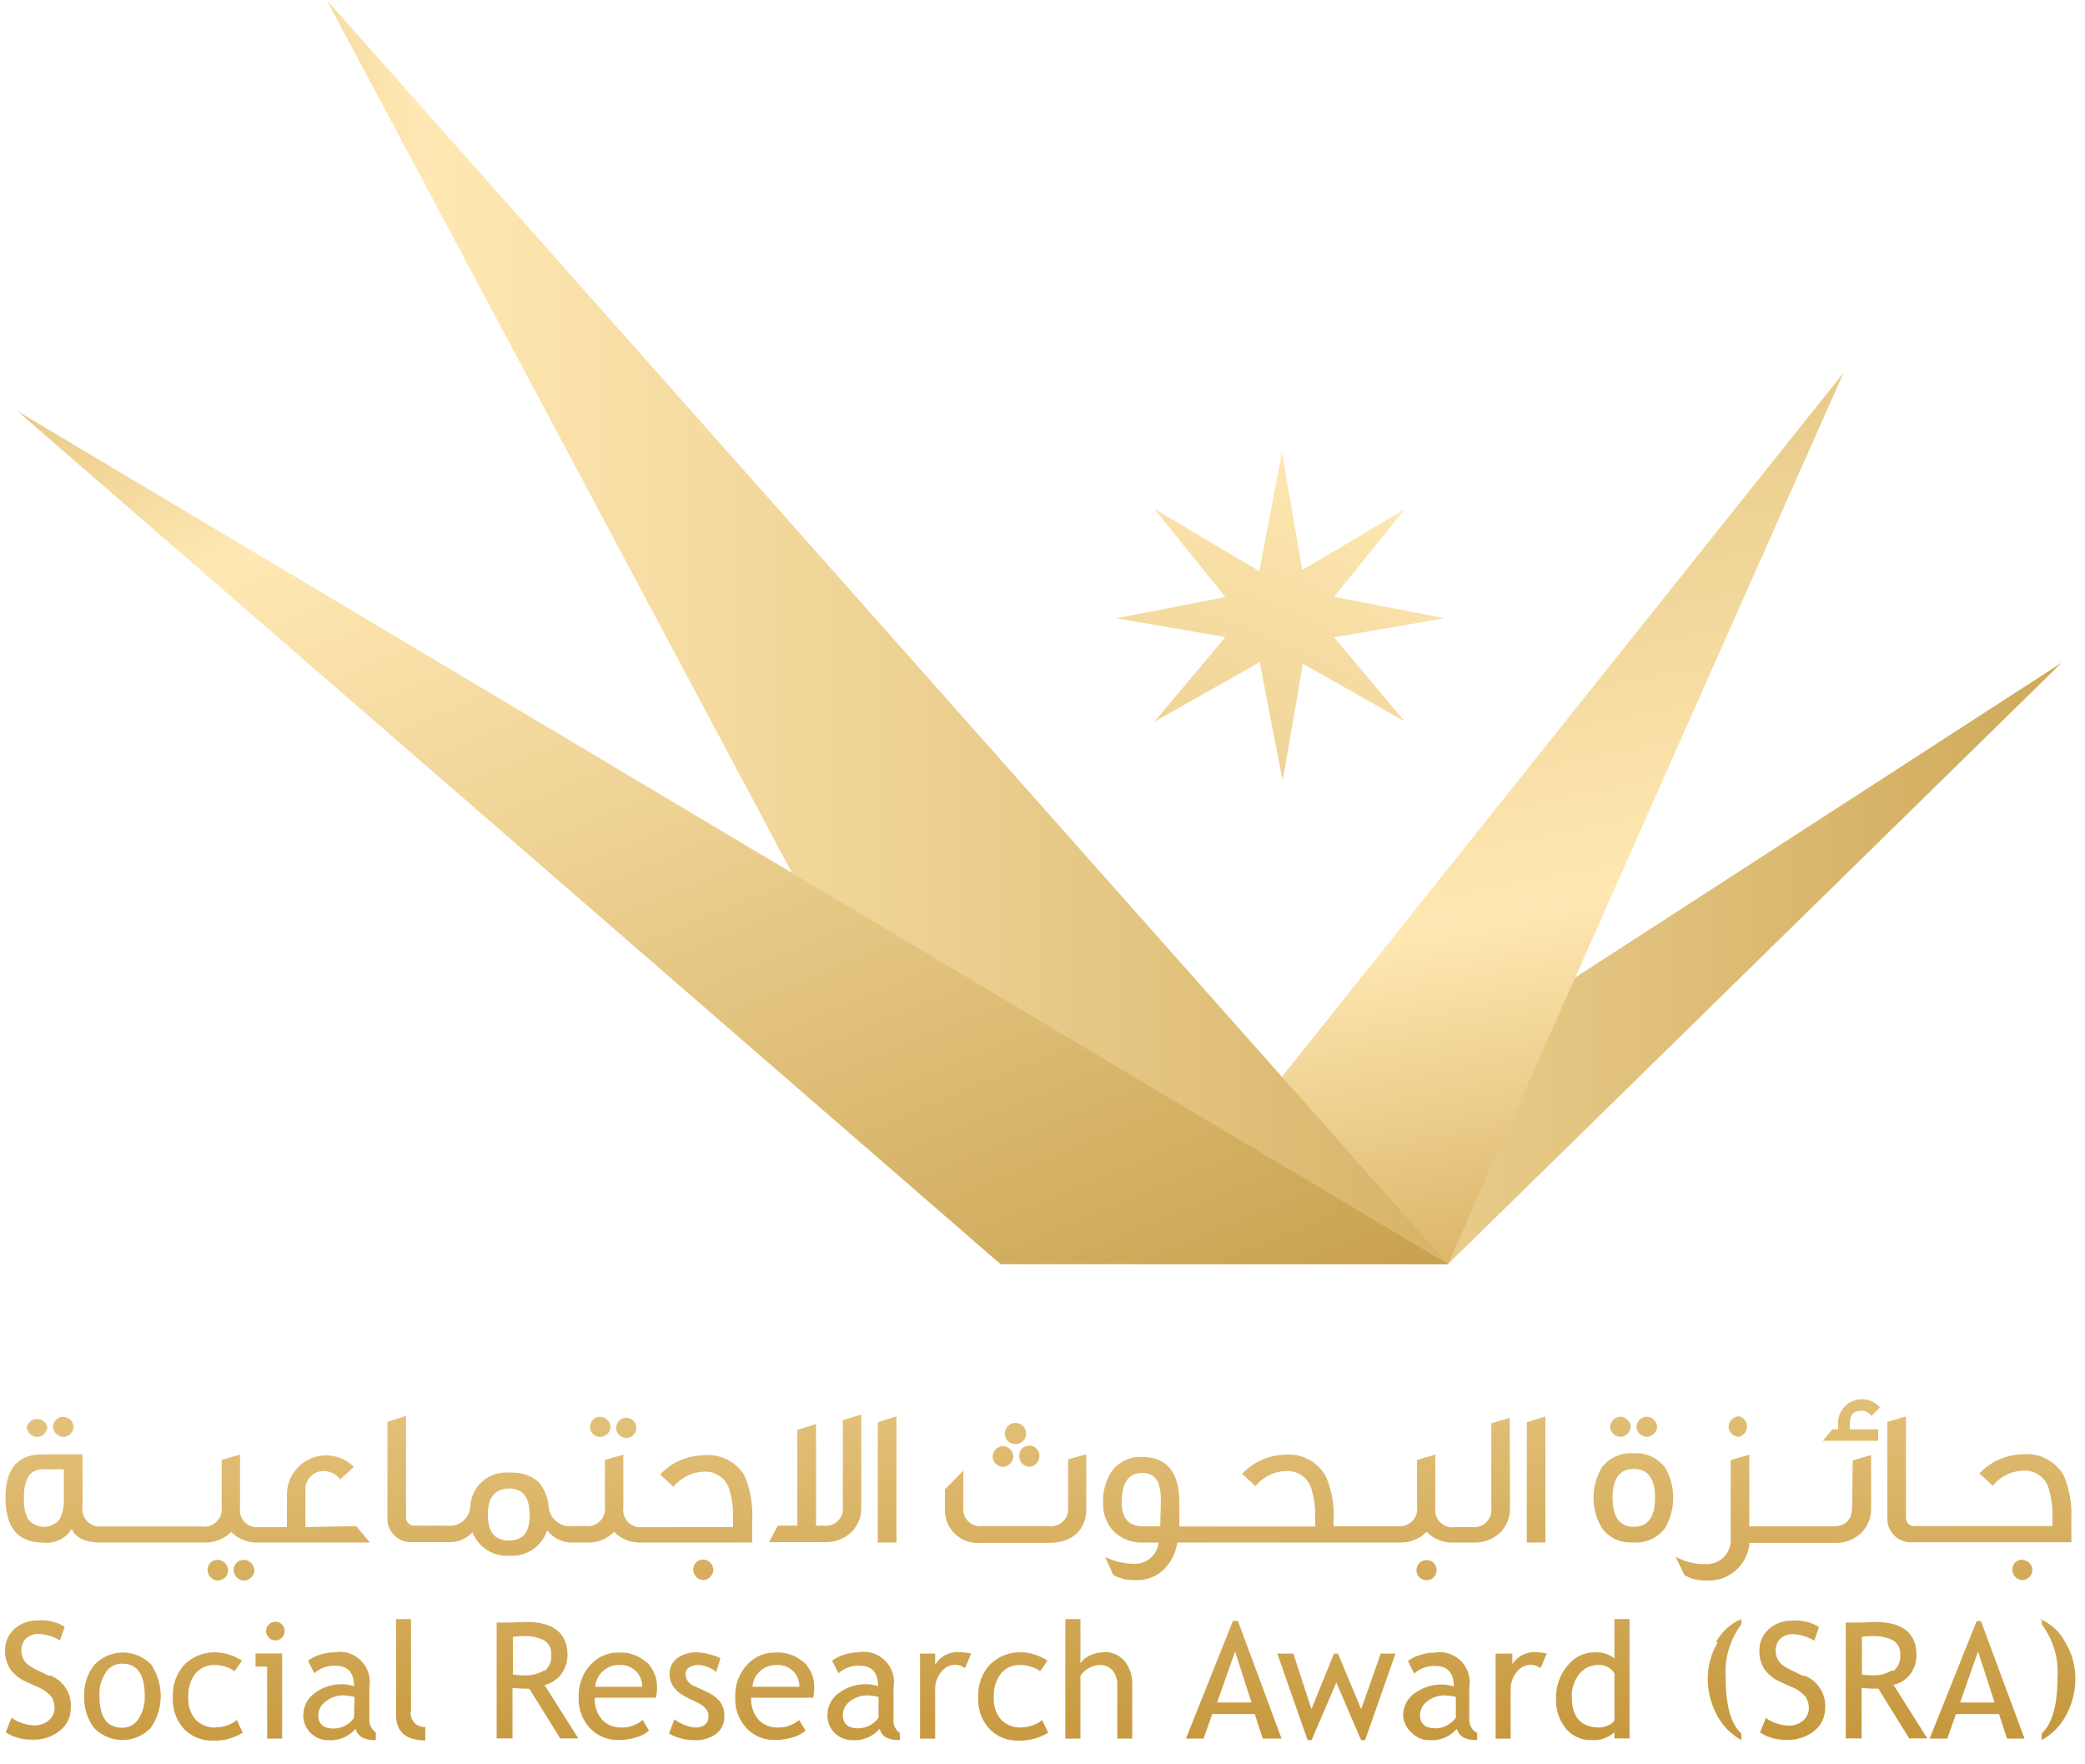 <svg width="78" height="66" viewBox="0 0 78 66" fill="none" xmlns="http://www.w3.org/2000/svg">
<path d="M2.358 53.001C2.46 53.001 2.558 53.039 2.632 53.109C2.706 53.178 2.75 53.273 2.756 53.375C2.751 53.477 2.707 53.573 2.633 53.643C2.559 53.714 2.461 53.753 2.358 53.753C2.26 53.747 2.168 53.705 2.099 53.635C2.03 53.566 1.989 53.473 1.984 53.375C1.984 53.276 2.024 53.181 2.094 53.11C2.164 53.04 2.259 53.001 2.358 53.001ZM1.372 53.753C1.474 53.753 1.572 53.714 1.646 53.643C1.72 53.573 1.764 53.477 1.77 53.375C1.747 53.291 1.697 53.216 1.627 53.163C1.558 53.11 1.473 53.081 1.386 53.081C1.298 53.081 1.213 53.11 1.144 53.163C1.075 53.216 1.025 53.291 1.002 53.375C1.006 53.472 1.047 53.565 1.115 53.634C1.183 53.704 1.274 53.746 1.372 53.753ZM8.533 58.726C8.527 58.625 8.483 58.53 8.409 58.46C8.335 58.391 8.237 58.352 8.136 58.352C8.087 58.352 8.038 58.361 7.992 58.38C7.947 58.398 7.906 58.426 7.871 58.461C7.837 58.496 7.81 58.537 7.791 58.583C7.773 58.628 7.764 58.677 7.766 58.726C7.765 58.827 7.803 58.924 7.872 58.998C7.941 59.072 8.035 59.117 8.136 59.124C8.188 59.125 8.24 59.115 8.289 59.095C8.338 59.075 8.382 59.046 8.419 59.009C8.457 58.972 8.487 58.928 8.507 58.879C8.527 58.831 8.537 58.779 8.537 58.726H8.533ZM9.512 58.726C9.506 58.625 9.462 58.53 9.388 58.46C9.314 58.391 9.216 58.352 9.114 58.352C9.015 58.352 8.92 58.392 8.85 58.462C8.78 58.532 8.74 58.627 8.74 58.726C8.74 58.828 8.779 58.925 8.848 58.999C8.918 59.073 9.013 59.118 9.114 59.124C9.167 59.125 9.22 59.116 9.269 59.096C9.318 59.077 9.363 59.047 9.401 59.01C9.439 58.973 9.469 58.929 9.489 58.88C9.51 58.831 9.52 58.779 9.52 58.726H9.512ZM13.324 57.087L13.841 57.704H9.663C9.476 57.712 9.289 57.681 9.114 57.613C8.939 57.544 8.781 57.44 8.649 57.306C8.513 57.441 8.351 57.546 8.172 57.615C7.993 57.683 7.802 57.714 7.61 57.704H3.767C3.198 57.704 2.832 57.533 2.681 57.19C2.571 57.372 2.411 57.518 2.219 57.609C2.027 57.7 1.813 57.733 1.602 57.704C0.675 57.704 0.206 57.147 0.206 56.029C0.206 54.911 0.675 54.405 1.602 54.405H3.087V56.355C3.071 56.454 3.079 56.556 3.109 56.651C3.14 56.747 3.192 56.835 3.261 56.907C3.331 56.98 3.417 57.035 3.511 57.069C3.606 57.103 3.707 57.114 3.807 57.103H4.069H7.252H7.559C7.659 57.117 7.762 57.106 7.858 57.073C7.954 57.04 8.041 56.985 8.113 56.913C8.184 56.84 8.237 56.752 8.268 56.655C8.299 56.558 8.307 56.455 8.291 56.355V54.616L8.979 54.413V56.403C8.965 56.501 8.974 56.601 9.006 56.695C9.037 56.79 9.09 56.875 9.16 56.946C9.231 57.016 9.316 57.069 9.41 57.1C9.505 57.132 9.605 57.141 9.703 57.127H9.938H10.734V55.877C10.741 55.59 10.832 55.311 10.996 55.075C11.159 54.839 11.389 54.656 11.656 54.549C11.923 54.442 12.216 54.416 12.497 54.474C12.779 54.532 13.037 54.671 13.24 54.875L12.723 55.344C12.656 55.249 12.567 55.172 12.464 55.117C12.361 55.062 12.247 55.032 12.13 55.03C12.034 55.026 11.939 55.043 11.85 55.079C11.761 55.115 11.681 55.169 11.614 55.238C11.547 55.307 11.496 55.39 11.464 55.48C11.432 55.57 11.419 55.666 11.426 55.762V57.127L13.324 57.087ZM2.39 54.966H1.642C1.526 54.954 1.409 54.975 1.303 55.025C1.198 55.076 1.109 55.154 1.045 55.253C0.931 55.495 0.88 55.762 0.898 56.029C0.878 56.302 0.929 56.576 1.045 56.824C1.116 56.915 1.207 56.989 1.31 57.039C1.413 57.09 1.527 57.116 1.642 57.116C1.757 57.116 1.871 57.09 1.974 57.039C2.078 56.989 2.168 56.915 2.239 56.824C2.356 56.576 2.407 56.302 2.386 56.029L2.39 54.966ZM23.052 53.375C23.047 53.427 23.052 53.481 23.069 53.531C23.085 53.581 23.112 53.627 23.147 53.667C23.183 53.706 23.226 53.737 23.274 53.759C23.323 53.78 23.375 53.791 23.428 53.791C23.481 53.791 23.533 53.78 23.581 53.759C23.63 53.737 23.673 53.706 23.709 53.667C23.744 53.627 23.771 53.581 23.787 53.531C23.804 53.481 23.809 53.427 23.804 53.375C23.794 53.282 23.751 53.196 23.681 53.133C23.612 53.07 23.521 53.035 23.428 53.035C23.334 53.035 23.244 53.07 23.175 53.133C23.105 53.196 23.061 53.282 23.052 53.375ZM22.073 53.375C22.073 53.424 22.082 53.473 22.1 53.518C22.118 53.564 22.145 53.605 22.18 53.64C22.214 53.675 22.255 53.703 22.3 53.723C22.346 53.742 22.394 53.752 22.443 53.753C22.545 53.753 22.644 53.714 22.718 53.643C22.792 53.573 22.836 53.477 22.841 53.375C22.835 53.273 22.79 53.178 22.716 53.109C22.642 53.039 22.545 53.001 22.443 53.001C22.394 53.001 22.346 53.011 22.301 53.029C22.256 53.048 22.216 53.076 22.181 53.111C22.147 53.146 22.121 53.187 22.103 53.232C22.085 53.278 22.076 53.326 22.077 53.375H22.073ZM27.854 55.209C28.072 55.724 28.17 56.282 28.141 56.84V57.704H23.991C23.803 57.712 23.616 57.681 23.441 57.613C23.266 57.544 23.108 57.44 22.976 57.306C22.84 57.441 22.678 57.546 22.499 57.615C22.32 57.683 22.129 57.714 21.938 57.704H21.409C21.227 57.706 21.048 57.665 20.885 57.586C20.722 57.507 20.58 57.39 20.47 57.246C20.375 57.538 20.186 57.789 19.932 57.961C19.679 58.134 19.375 58.217 19.069 58.197C18.774 58.218 18.479 58.145 18.228 57.987C17.977 57.83 17.782 57.597 17.673 57.322C17.558 57.446 17.417 57.543 17.26 57.606C17.103 57.669 16.934 57.697 16.765 57.688H15.46C15.332 57.7 15.203 57.685 15.082 57.642C14.96 57.599 14.85 57.531 14.758 57.441C14.666 57.351 14.594 57.242 14.549 57.122C14.503 57.002 14.484 56.873 14.494 56.745V53.188L15.19 52.969V56.721C15.183 56.769 15.188 56.818 15.203 56.865C15.219 56.911 15.245 56.953 15.28 56.987C15.315 57.021 15.357 57.046 15.404 57.061C15.45 57.076 15.5 57.079 15.548 57.071H16.722C16.826 57.086 16.931 57.08 17.032 57.052C17.134 57.024 17.228 56.976 17.31 56.91C17.392 56.845 17.459 56.763 17.508 56.67C17.556 56.577 17.585 56.475 17.593 56.371C17.6 56.188 17.644 56.008 17.723 55.842C17.802 55.677 17.914 55.53 18.053 55.41C18.191 55.289 18.353 55.199 18.528 55.144C18.703 55.089 18.887 55.07 19.069 55.09C19.451 55.06 19.83 55.178 20.128 55.42C20.363 55.683 20.504 56.018 20.525 56.371C20.535 56.478 20.567 56.582 20.617 56.676C20.669 56.771 20.738 56.854 20.822 56.921C20.906 56.988 21.003 57.037 21.106 57.066C21.21 57.094 21.318 57.101 21.425 57.087H21.572H21.902C22.003 57.1 22.105 57.089 22.2 57.056C22.296 57.023 22.382 56.968 22.453 56.895C22.524 56.822 22.576 56.734 22.607 56.638C22.638 56.541 22.646 56.439 22.63 56.339V54.616L23.319 54.413V56.403C23.305 56.501 23.314 56.601 23.345 56.695C23.377 56.79 23.43 56.875 23.5 56.946C23.57 57.016 23.656 57.069 23.75 57.1C23.844 57.132 23.944 57.141 24.043 57.127H27.424V56.864C27.445 56.46 27.392 56.056 27.269 55.67C27.2 55.476 27.068 55.311 26.895 55.199C26.721 55.088 26.516 55.036 26.311 55.054C26.095 55.063 25.883 55.118 25.69 55.215C25.498 55.313 25.328 55.45 25.192 55.619L24.695 55.157C24.903 54.936 25.153 54.758 25.43 54.635C25.708 54.512 26.007 54.446 26.311 54.441C26.615 54.407 26.923 54.461 27.198 54.597C27.472 54.733 27.702 54.946 27.858 55.209H27.854ZM19.813 56.657C19.813 56.005 19.559 55.682 19.045 55.682C18.532 55.682 18.25 56.005 18.25 56.657C18.25 57.31 18.504 57.628 19.045 57.628C19.586 57.628 19.817 57.306 19.817 56.657H19.813ZM26.306 59.108C26.409 59.103 26.505 59.059 26.575 58.985C26.645 58.911 26.685 58.812 26.684 58.71C26.679 58.612 26.637 58.52 26.567 58.451C26.497 58.382 26.405 58.341 26.306 58.336C26.207 58.336 26.112 58.376 26.042 58.446C25.972 58.516 25.933 58.611 25.933 58.71C25.932 58.812 25.972 58.911 26.042 58.985C26.112 59.059 26.209 59.103 26.311 59.108H26.306ZM29.828 53.49V57.071H29.096L28.773 57.688H30.85C31.032 57.696 31.213 57.667 31.384 57.604C31.555 57.541 31.712 57.445 31.845 57.322C31.968 57.2 32.065 57.055 32.129 56.895C32.193 56.735 32.224 56.563 32.219 56.391V52.917L31.531 53.124V56.339C31.546 56.438 31.538 56.539 31.507 56.634C31.476 56.73 31.423 56.816 31.353 56.887C31.283 56.959 31.197 57.012 31.102 57.044C31.007 57.076 30.906 57.085 30.806 57.071H30.528V53.271L29.828 53.49ZM33.536 57.704V52.985L32.84 53.204V57.704H33.536ZM38.386 53.645C38.39 53.566 38.37 53.487 38.329 53.419C38.288 53.351 38.227 53.297 38.155 53.264C38.082 53.231 38.002 53.22 37.923 53.233C37.845 53.246 37.772 53.282 37.715 53.337C37.657 53.392 37.617 53.462 37.6 53.54C37.583 53.618 37.59 53.699 37.619 53.773C37.648 53.847 37.699 53.91 37.765 53.955C37.831 53.999 37.909 54.023 37.988 54.023C38.091 54.025 38.19 53.986 38.265 53.915C38.34 53.845 38.385 53.748 38.39 53.645H38.386ZM38.485 54.871C38.588 54.871 38.686 54.832 38.76 54.761C38.834 54.691 38.878 54.595 38.883 54.493C38.889 54.44 38.883 54.387 38.867 54.337C38.85 54.286 38.823 54.24 38.788 54.201C38.752 54.162 38.709 54.13 38.661 54.109C38.613 54.087 38.56 54.076 38.507 54.076C38.454 54.076 38.402 54.087 38.354 54.109C38.305 54.13 38.262 54.162 38.227 54.201C38.191 54.24 38.164 54.286 38.148 54.337C38.132 54.387 38.126 54.44 38.131 54.493C38.136 54.588 38.174 54.679 38.24 54.748C38.306 54.818 38.394 54.861 38.489 54.871H38.485ZM37.133 54.493C37.137 54.591 37.178 54.684 37.247 54.754C37.316 54.823 37.409 54.865 37.507 54.871C37.609 54.871 37.707 54.832 37.781 54.761C37.855 54.691 37.9 54.595 37.905 54.493C37.905 54.387 37.863 54.286 37.788 54.212C37.713 54.137 37.612 54.095 37.507 54.095C37.406 54.102 37.312 54.147 37.243 54.221C37.175 54.295 37.136 54.392 37.137 54.493H37.133ZM40.638 54.405L39.958 54.588V56.371C39.971 56.469 39.96 56.569 39.928 56.663C39.895 56.757 39.841 56.842 39.77 56.912C39.699 56.981 39.613 57.033 39.519 57.063C39.424 57.094 39.324 57.102 39.225 57.087H36.763C36.665 57.101 36.565 57.093 36.471 57.062C36.377 57.032 36.292 56.979 36.222 56.91C36.151 56.84 36.098 56.755 36.066 56.662C36.035 56.568 36.025 56.469 36.038 56.371V55.014L35.35 55.718V56.458C35.344 56.63 35.374 56.801 35.439 56.961C35.504 57.12 35.602 57.264 35.726 57.383C35.851 57.502 35.999 57.593 36.161 57.65C36.323 57.707 36.496 57.73 36.667 57.716H39.261C40.117 57.716 40.638 57.222 40.638 56.458V54.405ZM53.406 59.112C53.499 59.102 53.585 59.059 53.648 58.989C53.71 58.92 53.745 58.83 53.745 58.736C53.745 58.643 53.71 58.552 53.648 58.483C53.585 58.413 53.499 58.37 53.406 58.36C53.353 58.355 53.3 58.36 53.25 58.377C53.199 58.393 53.153 58.42 53.114 58.456C53.075 58.491 53.043 58.534 53.022 58.583C53 58.631 52.989 58.683 52.989 58.736C52.989 58.789 53 58.841 53.022 58.89C53.043 58.938 53.075 58.981 53.114 59.017C53.153 59.052 53.199 59.079 53.25 59.095C53.3 59.112 53.353 59.117 53.406 59.112ZM56.489 56.407C56.494 56.579 56.464 56.75 56.4 56.91C56.336 57.07 56.241 57.216 56.119 57.338C55.847 57.588 55.486 57.719 55.117 57.704H54.385C54.197 57.712 54.01 57.681 53.835 57.613C53.66 57.544 53.502 57.44 53.37 57.306C53.234 57.441 53.072 57.546 52.893 57.615C52.714 57.683 52.523 57.714 52.331 57.704H44.04C43.991 58.072 43.825 58.415 43.566 58.682C43.429 58.824 43.263 58.935 43.08 59.008C42.897 59.081 42.701 59.115 42.504 59.108C42.207 59.124 41.911 59.058 41.649 58.917L41.342 58.245C41.699 58.418 42.091 58.505 42.488 58.499C42.703 58.493 42.908 58.408 43.065 58.262C43.223 58.116 43.321 57.917 43.343 57.704H42.775C42.565 57.713 42.356 57.679 42.161 57.603C41.966 57.527 41.788 57.411 41.641 57.262C41.383 56.974 41.249 56.597 41.267 56.212C41.25 55.798 41.362 55.389 41.589 55.042C41.718 54.864 41.889 54.721 42.087 54.627C42.285 54.532 42.504 54.489 42.723 54.501C43.654 54.501 44.119 55.071 44.119 56.212C44.119 56.438 44.119 56.737 44.119 57.103H44.74H46.093H49.2V56.84C49.22 56.436 49.168 56.032 49.045 55.647C48.975 55.452 48.843 55.286 48.669 55.174C48.495 55.062 48.288 55.012 48.082 55.03C47.867 55.039 47.656 55.094 47.464 55.191C47.272 55.289 47.102 55.426 46.968 55.595L46.471 55.133C46.675 54.914 46.921 54.738 47.195 54.615C47.468 54.492 47.763 54.425 48.062 54.417C48.367 54.388 48.674 54.448 48.946 54.589C49.217 54.73 49.442 54.947 49.594 55.213C49.819 55.726 49.919 56.285 49.889 56.844V57.091H51.973H52.28C52.38 57.105 52.483 57.094 52.579 57.061C52.675 57.028 52.763 56.973 52.834 56.901C52.905 56.828 52.958 56.74 52.989 56.643C53.02 56.546 53.028 56.443 53.012 56.343V54.616L53.696 54.413V56.403C53.682 56.501 53.691 56.601 53.723 56.695C53.754 56.79 53.807 56.875 53.877 56.946C53.948 57.016 54.033 57.069 54.127 57.1C54.222 57.132 54.322 57.141 54.42 57.127H54.639H55.073C55.172 57.138 55.273 57.127 55.367 57.093C55.461 57.059 55.546 57.004 55.615 56.932C55.685 56.86 55.737 56.773 55.767 56.678C55.797 56.583 55.804 56.481 55.789 56.383V53.243L56.481 53.041L56.489 56.407ZM43.427 56.208C43.44 55.957 43.408 55.706 43.332 55.468C43.282 55.35 43.197 55.251 43.087 55.185C42.978 55.119 42.85 55.09 42.723 55.102C42.218 55.102 41.963 55.468 41.963 56.208C41.963 56.8 42.233 57.099 42.759 57.099H43.403L43.427 56.208ZM57.814 57.7V52.985L57.118 53.204V57.704L57.814 57.7ZM61.22 53.371C61.225 53.473 61.269 53.569 61.343 53.639C61.417 53.71 61.516 53.749 61.618 53.749C61.716 53.743 61.808 53.701 61.877 53.631C61.946 53.562 61.987 53.469 61.992 53.371C61.986 53.273 61.945 53.182 61.876 53.113C61.807 53.044 61.715 53.002 61.618 52.997C61.516 52.997 61.417 53.036 61.343 53.106C61.269 53.177 61.225 53.273 61.22 53.375V53.371ZM60.233 53.371C60.238 53.469 60.279 53.562 60.348 53.631C60.417 53.701 60.509 53.743 60.607 53.749C60.709 53.749 60.808 53.71 60.882 53.639C60.956 53.569 61 53.473 61.005 53.371C60.999 53.27 60.955 53.174 60.88 53.105C60.806 53.035 60.709 52.997 60.607 52.997C60.509 53.003 60.417 53.044 60.348 53.114C60.279 53.184 60.238 53.277 60.233 53.375V53.371ZM62.29 54.891C62.491 55.236 62.596 55.628 62.596 56.027C62.596 56.426 62.491 56.818 62.29 57.163C62.153 57.346 61.972 57.492 61.763 57.586C61.554 57.68 61.325 57.719 61.097 57.7C60.872 57.717 60.647 57.676 60.442 57.582C60.238 57.488 60.06 57.344 59.927 57.163C59.721 56.819 59.612 56.427 59.612 56.027C59.612 55.627 59.721 55.234 59.927 54.891C60.063 54.713 60.241 54.572 60.445 54.48C60.65 54.389 60.873 54.349 61.097 54.365C61.324 54.347 61.552 54.386 61.761 54.479C61.969 54.571 62.151 54.714 62.29 54.895V54.891ZM61.916 56.025C61.916 55.309 61.646 54.95 61.12 54.95C60.595 54.95 60.325 55.309 60.325 56.025C60.325 56.741 60.591 57.115 61.12 57.115C61.65 57.115 61.916 56.753 61.916 56.029V56.025ZM64.666 53.371C64.671 53.473 64.715 53.569 64.789 53.639C64.863 53.71 64.961 53.749 65.064 53.749C65.148 53.726 65.222 53.676 65.275 53.606C65.328 53.537 65.357 53.452 65.357 53.365C65.357 53.278 65.328 53.193 65.275 53.123C65.222 53.054 65.148 53.004 65.064 52.981C64.959 52.981 64.858 53.022 64.784 53.096C64.709 53.17 64.667 53.27 64.666 53.375V53.371ZM69.289 56.351C69.289 56.848 69.05 57.099 68.569 57.099H65.441V54.417L64.745 54.62V57.517C64.759 57.647 64.745 57.779 64.703 57.903C64.661 58.027 64.592 58.141 64.501 58.235C64.411 58.33 64.3 58.404 64.178 58.452C64.056 58.499 63.925 58.52 63.794 58.511C63.406 58.517 63.024 58.421 62.684 58.233L63.014 58.921C63.255 59.063 63.531 59.133 63.81 59.12C64.01 59.136 64.211 59.112 64.402 59.05C64.593 58.988 64.769 58.889 64.921 58.758C65.074 58.628 65.199 58.468 65.289 58.289C65.38 58.111 65.434 57.916 65.449 57.716H68.632C68.814 57.723 68.994 57.695 69.165 57.632C69.335 57.569 69.49 57.473 69.623 57.349C69.747 57.229 69.844 57.084 69.908 56.923C69.972 56.763 70.003 56.591 69.997 56.419V54.429L69.309 54.632L69.289 56.351ZM69.611 52.77C69.689 52.766 69.767 52.783 69.837 52.819C69.907 52.854 69.966 52.907 70.009 52.973L70.331 52.651C70.207 52.507 70.04 52.407 69.855 52.364C69.67 52.322 69.476 52.339 69.302 52.414C69.127 52.489 68.981 52.617 68.885 52.781C68.788 52.944 68.745 53.134 68.764 53.323V53.47H68.545L68.195 53.896H70.264V53.47H69.201V53.259C69.201 52.941 69.333 52.782 69.599 52.782L69.611 52.77ZM70.606 53.192V56.749C70.597 56.877 70.615 57.006 70.661 57.126C70.707 57.246 70.778 57.355 70.87 57.445C70.962 57.535 71.073 57.603 71.194 57.646C71.316 57.689 71.445 57.704 71.573 57.692H77.489V56.828C77.517 56.27 77.421 55.713 77.207 55.197C77.055 54.93 76.829 54.714 76.556 54.572C76.284 54.431 75.976 54.372 75.671 54.401C75.367 54.406 75.067 54.472 74.789 54.595C74.51 54.718 74.26 54.896 74.052 55.117L74.549 55.579C74.685 55.41 74.855 55.273 75.049 55.175C75.242 55.078 75.454 55.023 75.671 55.014C75.876 54.997 76.081 55.048 76.253 55.16C76.426 55.271 76.557 55.437 76.626 55.631C76.749 56.016 76.801 56.42 76.781 56.824V57.087H73.777H71.66C71.612 57.095 71.563 57.092 71.516 57.077C71.47 57.062 71.427 57.037 71.392 57.003C71.358 56.969 71.331 56.927 71.316 56.881C71.3 56.834 71.295 56.785 71.302 56.737V52.985L70.606 53.192ZM75.655 58.34C75.556 58.34 75.461 58.38 75.39 58.45C75.32 58.52 75.281 58.615 75.281 58.714C75.281 58.816 75.319 58.913 75.389 58.987C75.458 59.062 75.554 59.106 75.655 59.112C75.757 59.107 75.853 59.063 75.924 58.989C75.994 58.915 76.033 58.816 76.033 58.714C76.024 58.618 75.981 58.529 75.912 58.462C75.842 58.396 75.751 58.357 75.655 58.352V58.34ZM1.845 62.693L1.487 62.522C1.328 62.451 1.176 62.365 1.034 62.263C0.96 62.202 0.901 62.124 0.862 62.036C0.819 61.942 0.797 61.838 0.799 61.734C0.796 61.653 0.811 61.571 0.841 61.495C0.871 61.419 0.916 61.35 0.974 61.292C1.038 61.234 1.112 61.189 1.193 61.159C1.275 61.13 1.361 61.117 1.447 61.121C1.729 61.135 2.003 61.22 2.243 61.368L2.418 60.855C2.119 60.668 1.766 60.585 1.415 60.62C1.092 60.608 0.777 60.722 0.536 60.938C0.425 61.039 0.337 61.162 0.277 61.299C0.217 61.436 0.188 61.584 0.19 61.734C0.183 61.975 0.245 62.212 0.369 62.419C0.522 62.639 0.737 62.811 0.986 62.912L1.336 63.075C1.563 63.155 1.765 63.292 1.925 63.473C1.999 63.592 2.039 63.73 2.04 63.871C2.043 63.962 2.026 64.052 1.99 64.135C1.953 64.219 1.898 64.293 1.829 64.352C1.676 64.484 1.478 64.552 1.276 64.543C1.124 64.539 0.974 64.511 0.831 64.46C0.687 64.415 0.553 64.347 0.433 64.257L0.214 64.802C0.508 64.991 0.852 65.086 1.201 65.076C1.581 65.095 1.955 64.973 2.251 64.734C2.375 64.635 2.475 64.509 2.544 64.365C2.613 64.222 2.649 64.065 2.649 63.907C2.671 63.641 2.605 63.376 2.461 63.151C2.317 62.927 2.104 62.756 1.853 62.665L1.845 62.693ZM5.633 62.235C5.88 62.589 6.013 63.01 6.013 63.441C6.013 63.872 5.88 64.293 5.633 64.647C5.496 64.787 5.333 64.899 5.152 64.975C4.971 65.052 4.777 65.091 4.581 65.091C4.384 65.091 4.19 65.052 4.009 64.975C3.829 64.899 3.665 64.787 3.528 64.647C3.265 64.306 3.131 63.883 3.15 63.453C3.13 63.019 3.271 62.594 3.548 62.259C3.685 62.119 3.848 62.008 4.029 61.932C4.209 61.856 4.403 61.817 4.598 61.817C4.794 61.817 4.988 61.856 5.168 61.932C5.349 62.008 5.512 62.119 5.649 62.259L5.633 62.235ZM5.414 63.429C5.414 62.633 5.136 62.235 4.575 62.235C4.45 62.232 4.327 62.262 4.217 62.321C4.107 62.38 4.015 62.468 3.95 62.574C3.782 62.829 3.701 63.132 3.719 63.437C3.719 64.233 4.002 64.631 4.563 64.631C4.684 64.635 4.805 64.607 4.913 64.55C5.021 64.494 5.113 64.411 5.179 64.308C5.345 64.049 5.427 63.745 5.414 63.437V63.429ZM8.084 64.623C7.943 64.631 7.802 64.61 7.671 64.56C7.539 64.51 7.419 64.432 7.32 64.332C7.122 64.096 7.024 63.792 7.045 63.485C7.027 63.168 7.121 62.855 7.312 62.602C7.402 62.497 7.514 62.415 7.64 62.36C7.766 62.304 7.903 62.278 8.04 62.283C8.187 62.283 8.332 62.309 8.47 62.359C8.581 62.391 8.684 62.446 8.772 62.522L9.051 62.124C8.767 61.934 8.437 61.825 8.096 61.81C7.876 61.799 7.656 61.835 7.451 61.913C7.246 61.992 7.059 62.113 6.902 62.267C6.601 62.599 6.444 63.037 6.465 63.485C6.451 63.702 6.481 63.919 6.554 64.124C6.626 64.33 6.739 64.518 6.886 64.678C7.025 64.822 7.193 64.934 7.378 65.009C7.563 65.083 7.761 65.119 7.961 65.112C8.355 65.128 8.746 65.025 9.083 64.818L8.86 64.344C8.639 64.519 8.366 64.615 8.084 64.615V64.623ZM10.3 60.668C10.208 60.668 10.12 60.704 10.055 60.769C9.99 60.834 9.954 60.922 9.954 61.014C9.953 61.06 9.962 61.106 9.98 61.148C9.998 61.191 10.024 61.229 10.057 61.261C10.089 61.293 10.127 61.319 10.168 61.337C10.21 61.355 10.255 61.364 10.3 61.364C10.347 61.364 10.393 61.355 10.436 61.338C10.479 61.32 10.518 61.294 10.551 61.261C10.615 61.195 10.65 61.107 10.65 61.016C10.65 60.925 10.615 60.837 10.551 60.771C10.49 60.705 10.406 60.666 10.316 60.66L10.3 60.668ZM9.56 62.343H9.994V65.037H10.555V61.853H9.56V62.343ZM14.06 64.814V65.092C13.884 65.103 13.707 65.071 13.547 64.997C13.428 64.923 13.34 64.808 13.3 64.674C13.173 64.821 13.014 64.935 12.835 65.008C12.656 65.082 12.462 65.112 12.27 65.096C12.149 65.097 12.029 65.074 11.918 65.027C11.806 64.981 11.705 64.912 11.621 64.826C11.531 64.739 11.461 64.634 11.414 64.518C11.366 64.402 11.343 64.278 11.346 64.153C11.348 63.994 11.386 63.837 11.46 63.695C11.533 63.553 11.639 63.431 11.768 63.338C12.079 63.106 12.459 62.988 12.846 63.003C12.982 63.008 13.116 63.034 13.244 63.079C13.244 62.57 13.014 62.311 12.556 62.311C12.411 62.303 12.266 62.324 12.13 62.373C11.993 62.421 11.868 62.496 11.76 62.593L11.521 62.124C11.655 62.025 11.804 61.949 11.963 61.901C12.137 61.842 12.32 61.811 12.504 61.81C12.684 61.776 12.868 61.787 13.043 61.841C13.217 61.895 13.375 61.991 13.505 62.119C13.634 62.248 13.73 62.407 13.784 62.581C13.839 62.755 13.85 62.939 13.817 63.119V64.257C13.804 64.362 13.819 64.468 13.862 64.565C13.905 64.662 13.973 64.745 14.06 64.806V64.814ZM13.264 63.481C13.142 63.449 13.016 63.429 12.89 63.421C12.64 63.41 12.393 63.488 12.194 63.64C12.107 63.698 12.036 63.776 11.986 63.867C11.937 63.959 11.909 64.061 11.907 64.165C11.907 64.495 12.102 64.662 12.488 64.662C12.637 64.659 12.782 64.622 12.913 64.553C13.044 64.484 13.158 64.385 13.244 64.265L13.264 63.481ZM15.377 64.046V60.568H14.816V64.149C14.816 64.786 15.182 65.104 15.91 65.104V64.603C15.837 64.607 15.764 64.596 15.696 64.57C15.627 64.545 15.565 64.506 15.512 64.456C15.46 64.4 15.419 64.335 15.393 64.263C15.367 64.191 15.356 64.114 15.361 64.038L15.377 64.046ZM20.378 63.043L21.636 65.032H20.959L19.801 63.17C19.67 63.17 19.459 63.17 19.173 63.143V65.032H18.58V60.696H19.041C19.328 60.696 19.535 60.672 19.666 60.672C20.708 60.672 21.23 61.087 21.23 61.917C21.229 62.184 21.14 62.443 20.975 62.653C20.821 62.848 20.605 62.983 20.362 63.035L20.378 63.043ZM20.378 62.502C20.466 62.428 20.534 62.333 20.577 62.226C20.619 62.119 20.634 62.004 20.621 61.889C20.629 61.787 20.609 61.684 20.564 61.591C20.518 61.499 20.449 61.42 20.362 61.364C20.106 61.24 19.822 61.185 19.539 61.205C19.479 61.205 19.364 61.205 19.189 61.233V62.641C19.32 62.661 19.453 62.671 19.586 62.673C19.852 62.688 20.116 62.626 20.346 62.494L20.378 62.502ZM24.21 62.192C24.335 62.319 24.432 62.472 24.495 62.639C24.559 62.806 24.588 62.984 24.58 63.163C24.582 63.279 24.567 63.396 24.536 63.509H22.252C22.242 63.664 22.263 63.821 22.315 63.968C22.367 64.115 22.449 64.25 22.555 64.364C22.742 64.538 22.991 64.631 23.247 64.623C23.538 64.631 23.822 64.53 24.043 64.34L24.277 64.738C24.163 64.843 24.027 64.92 23.88 64.965C23.638 65.05 23.384 65.092 23.128 65.088C22.94 65.093 22.754 65.06 22.58 64.992C22.406 64.924 22.247 64.821 22.113 64.69C21.957 64.534 21.835 64.348 21.755 64.142C21.675 63.937 21.638 63.717 21.647 63.497C21.637 63.266 21.674 63.035 21.756 62.819C21.838 62.602 21.963 62.405 22.125 62.239C22.255 62.104 22.412 61.997 22.585 61.925C22.758 61.852 22.944 61.816 23.131 61.818C23.514 61.794 23.89 61.923 24.178 62.176L24.21 62.192ZM24.023 63.099C24.029 62.888 23.952 62.684 23.808 62.53C23.726 62.446 23.626 62.38 23.516 62.337C23.407 62.295 23.289 62.276 23.171 62.283C23.056 62.279 22.94 62.299 22.832 62.341C22.724 62.382 22.626 62.445 22.543 62.526C22.381 62.675 22.282 62.88 22.264 63.099H24.023ZM26.386 63.262L25.988 63.079C25.89 63.047 25.804 62.986 25.742 62.903C25.68 62.82 25.645 62.721 25.642 62.617C25.643 62.568 25.656 62.52 25.68 62.478C25.704 62.435 25.739 62.4 25.781 62.375C25.883 62.312 26 62.28 26.119 62.283C26.368 62.291 26.606 62.385 26.792 62.55L26.951 62.029C26.677 61.9 26.381 61.826 26.08 61.81C25.814 61.798 25.552 61.875 25.336 62.029C25.242 62.099 25.166 62.191 25.116 62.297C25.067 62.403 25.044 62.52 25.049 62.637C25.05 62.734 25.067 62.829 25.101 62.92C25.134 63.011 25.184 63.094 25.248 63.166C25.316 63.248 25.395 63.319 25.483 63.377C25.65 63.48 25.824 63.57 26.004 63.648C26.338 63.796 26.506 63.975 26.506 64.185C26.506 64.475 26.334 64.623 25.988 64.623C25.712 64.591 25.449 64.485 25.228 64.316L25.029 64.85C25.317 65.011 25.642 65.097 25.972 65.096C26.268 65.115 26.561 65.029 26.8 64.853C26.899 64.775 26.978 64.673 27.03 64.557C27.081 64.442 27.105 64.316 27.098 64.189C27.106 63.995 27.047 63.804 26.931 63.648C26.776 63.469 26.577 63.333 26.354 63.254L26.386 63.262ZM30.09 62.192C30.215 62.319 30.312 62.472 30.376 62.639C30.44 62.806 30.468 62.984 30.46 63.163C30.463 63.279 30.448 63.396 30.417 63.509H28.101C28.091 63.665 28.113 63.821 28.166 63.968C28.218 64.115 28.301 64.25 28.407 64.364C28.5 64.451 28.609 64.518 28.728 64.562C28.846 64.607 28.973 64.627 29.1 64.623C29.391 64.632 29.675 64.531 29.895 64.34L30.134 64.738C30.019 64.841 29.884 64.919 29.736 64.965C29.495 65.051 29.24 65.093 28.984 65.088C28.797 65.093 28.611 65.06 28.437 64.992C28.262 64.924 28.104 64.821 27.97 64.69C27.814 64.534 27.692 64.348 27.611 64.142C27.531 63.937 27.495 63.717 27.504 63.497C27.494 63.266 27.53 63.035 27.613 62.819C27.695 62.602 27.82 62.405 27.982 62.239C28.112 62.104 28.27 61.997 28.443 61.924C28.617 61.852 28.804 61.815 28.992 61.818C29.185 61.803 29.378 61.828 29.561 61.889C29.745 61.95 29.914 62.048 30.058 62.176L30.09 62.192ZM29.903 63.099C29.91 62.888 29.833 62.684 29.688 62.53C29.606 62.446 29.507 62.38 29.397 62.337C29.287 62.295 29.169 62.276 29.052 62.283C28.936 62.28 28.821 62.3 28.713 62.341C28.605 62.383 28.507 62.446 28.423 62.526C28.261 62.674 28.163 62.88 28.149 63.099H29.903ZM33.663 64.814V65.092C33.487 65.103 33.31 65.071 33.15 64.997C33.031 64.924 32.944 64.809 32.907 64.674C32.779 64.82 32.619 64.934 32.44 65.007C32.26 65.081 32.066 65.111 31.873 65.096C31.75 65.096 31.629 65.071 31.516 65.023C31.403 64.975 31.301 64.905 31.215 64.817C31.13 64.73 31.063 64.626 31.018 64.512C30.973 64.398 30.951 64.276 30.954 64.153C30.954 63.993 30.992 63.836 31.066 63.694C31.139 63.552 31.245 63.43 31.375 63.338C31.684 63.105 32.064 62.987 32.45 63.003C32.585 63.008 32.719 63.034 32.848 63.079C32.848 62.57 32.621 62.311 32.163 62.311C32.019 62.303 31.874 62.324 31.737 62.373C31.601 62.421 31.475 62.496 31.367 62.593L31.129 62.124C31.262 62.025 31.411 61.949 31.57 61.901C31.745 61.842 31.927 61.811 32.111 61.81C32.291 61.777 32.476 61.788 32.65 61.842C32.824 61.896 32.983 61.991 33.112 62.12C33.242 62.248 33.338 62.406 33.393 62.58C33.448 62.754 33.46 62.939 33.428 63.119V64.257C33.411 64.358 33.42 64.462 33.456 64.559C33.491 64.655 33.552 64.74 33.631 64.806L33.663 64.814ZM32.867 63.481C32.745 63.449 32.62 63.429 32.493 63.421C32.244 63.41 31.999 63.487 31.801 63.64C31.718 63.699 31.651 63.776 31.604 63.866C31.557 63.956 31.532 64.056 31.531 64.157C31.531 64.487 31.726 64.654 32.111 64.654C32.26 64.651 32.405 64.614 32.536 64.545C32.668 64.476 32.781 64.377 32.867 64.257V63.481ZM34.984 62.375V61.858H34.419V65.04H34.984V63.21C34.977 62.971 35.056 62.736 35.207 62.55C35.267 62.467 35.345 62.398 35.435 62.351C35.526 62.303 35.626 62.277 35.728 62.275C35.862 62.277 35.992 62.322 36.098 62.403L36.333 61.853C36.19 61.824 36.045 61.806 35.899 61.802C35.7 61.787 35.502 61.833 35.329 61.934C35.157 62.035 35.02 62.186 34.936 62.367L34.984 62.375ZM38.215 64.623C38.074 64.63 37.934 64.609 37.802 64.558C37.671 64.508 37.551 64.431 37.451 64.332C37.254 64.096 37.155 63.792 37.176 63.485C37.159 63.168 37.255 62.854 37.447 62.602C37.536 62.497 37.648 62.413 37.774 62.358C37.901 62.303 38.038 62.278 38.175 62.283C38.322 62.284 38.467 62.309 38.605 62.359C38.716 62.392 38.819 62.447 38.907 62.522L39.186 62.124C39.055 62.032 38.912 61.961 38.76 61.913C38.59 61.847 38.409 61.812 38.227 61.81C38.007 61.799 37.788 61.835 37.582 61.913C37.377 61.992 37.19 62.113 37.033 62.267C36.883 62.431 36.767 62.623 36.692 62.832C36.617 63.041 36.584 63.263 36.596 63.485C36.582 63.702 36.612 63.919 36.685 64.124C36.757 64.33 36.87 64.518 37.017 64.678C37.156 64.821 37.322 64.933 37.507 65.008C37.691 65.082 37.889 65.118 38.088 65.112C38.483 65.128 38.873 65.025 39.21 64.818L38.987 64.344C38.755 64.53 38.464 64.626 38.167 64.615L38.215 64.623ZM41.294 61.81C41.117 61.809 40.942 61.849 40.781 61.925C40.635 61.986 40.51 62.086 40.419 62.216V60.568H39.854V65.037H40.419V62.681C40.501 62.565 40.608 62.469 40.733 62.403C40.853 62.328 40.99 62.287 41.131 62.283C41.223 62.278 41.315 62.294 41.399 62.329C41.484 62.364 41.56 62.418 41.621 62.486C41.747 62.645 41.809 62.845 41.796 63.047V65.037H42.357V63.047C42.377 62.72 42.277 62.397 42.074 62.14C41.973 62.022 41.845 61.93 41.701 61.871C41.557 61.812 41.402 61.789 41.247 61.802L41.294 61.81ZM46.312 60.64L47.943 65.037H47.239L46.94 64.121H45.349L45.026 65.037H44.366L46.125 60.632L46.312 60.64ZM46.821 63.688L46.204 61.778L45.532 63.688H46.821ZM50.923 63.938L50.052 61.858H49.904L49.061 63.938L48.385 61.858H47.784L48.918 65.096H49.065L49.992 62.94L50.919 65.096H51.07L52.204 61.858H51.651L50.923 63.938ZM55.26 64.814V65.092C55.084 65.103 54.907 65.071 54.747 64.997C54.627 64.924 54.539 64.809 54.5 64.674C54.373 64.821 54.213 64.935 54.033 65.009C53.853 65.082 53.659 65.112 53.465 65.096C53.345 65.097 53.226 65.073 53.116 65.026C53.005 64.98 52.905 64.912 52.821 64.826C52.723 64.745 52.642 64.644 52.586 64.531C52.529 64.417 52.496 64.292 52.491 64.165C52.491 64.005 52.529 63.848 52.603 63.706C52.676 63.564 52.782 63.442 52.912 63.349C53.223 63.118 53.603 63 53.991 63.015C54.126 63.021 54.26 63.046 54.389 63.091C54.389 62.582 54.158 62.323 53.7 62.323C53.408 62.309 53.122 62.41 52.904 62.605L52.67 62.136C52.803 62.036 52.952 61.961 53.111 61.913C53.285 61.853 53.468 61.822 53.652 61.822C53.832 61.788 54.017 61.799 54.191 61.853C54.365 61.907 54.523 62.003 54.653 62.131C54.782 62.26 54.878 62.418 54.932 62.593C54.987 62.767 54.998 62.951 54.965 63.131V64.269C54.955 64.372 54.972 64.476 55.015 64.571C55.059 64.665 55.127 64.746 55.212 64.806L55.26 64.814ZM54.464 63.481C54.342 63.449 54.216 63.429 54.09 63.421C53.84 63.41 53.593 63.487 53.394 63.64C53.312 63.699 53.245 63.777 53.198 63.867C53.151 63.957 53.125 64.056 53.123 64.157C53.123 64.487 53.318 64.654 53.708 64.654C53.856 64.651 54.002 64.613 54.133 64.544C54.264 64.475 54.377 64.377 54.464 64.257V63.481ZM56.577 62.375V61.858H55.952V65.04H56.513V63.21C56.507 62.971 56.586 62.737 56.736 62.55C56.797 62.467 56.875 62.399 56.967 62.351C57.057 62.303 57.158 62.278 57.261 62.275C57.395 62.277 57.525 62.322 57.631 62.403L57.866 61.853C57.722 61.824 57.575 61.806 57.428 61.802C57.237 61.797 57.049 61.848 56.887 61.948C56.724 62.048 56.594 62.194 56.513 62.367L56.577 62.375ZM60.396 60.568H60.961V65.032H60.396V64.802C60.281 64.905 60.147 64.984 60 65.034C59.854 65.084 59.699 65.103 59.545 65.092C59.363 65.1 59.181 65.065 59.014 64.991C58.847 64.917 58.699 64.806 58.582 64.666C58.323 64.347 58.191 63.943 58.212 63.532C58.2 63.087 58.351 62.652 58.638 62.311C58.758 62.156 58.911 62.03 59.087 61.943C59.263 61.856 59.456 61.811 59.652 61.81C59.921 61.79 60.187 61.872 60.396 62.041V60.568ZM60.396 62.602C60.337 62.501 60.252 62.419 60.149 62.363C60.047 62.307 59.932 62.28 59.816 62.283C59.676 62.279 59.537 62.306 59.41 62.364C59.283 62.422 59.171 62.509 59.083 62.617C58.89 62.861 58.79 63.166 58.801 63.477C58.801 64.241 59.151 64.623 59.843 64.623C59.955 64.617 60.065 64.589 60.166 64.539C60.26 64.507 60.341 64.444 60.396 64.36V62.602ZM64.26 61.44C64.023 61.834 63.894 62.284 63.886 62.745C63.878 63.228 63.992 63.705 64.216 64.133C64.423 64.538 64.746 64.871 65.143 65.092V64.846C64.745 64.483 64.558 63.783 64.558 62.753C64.508 62.041 64.716 61.335 65.143 60.763V60.568C64.737 60.737 64.402 61.042 64.196 61.432L64.26 61.44ZM67.475 62.701L67.117 62.53C66.957 62.459 66.805 62.373 66.663 62.271C66.589 62.21 66.53 62.132 66.492 62.044C66.448 61.95 66.426 61.846 66.428 61.742C66.426 61.66 66.44 61.579 66.47 61.503C66.5 61.427 66.546 61.358 66.603 61.3C66.667 61.242 66.742 61.197 66.823 61.167C66.904 61.138 66.99 61.125 67.077 61.129C67.359 61.143 67.632 61.228 67.873 61.376L68.047 60.863C67.749 60.676 67.396 60.593 67.045 60.628C66.722 60.615 66.406 60.73 66.166 60.946C66.055 61.047 65.966 61.169 65.906 61.307C65.847 61.444 65.817 61.592 65.819 61.742C65.813 61.982 65.873 62.219 65.995 62.426C66.15 62.647 66.365 62.818 66.615 62.92L66.965 63.083C67.192 63.163 67.395 63.3 67.554 63.481C67.629 63.6 67.668 63.738 67.67 63.879C67.673 63.97 67.656 64.06 67.619 64.144C67.583 64.227 67.528 64.301 67.459 64.36C67.305 64.492 67.108 64.56 66.906 64.551C66.754 64.547 66.603 64.519 66.46 64.468C66.317 64.423 66.182 64.355 66.062 64.265L65.843 64.81C66.137 64.999 66.481 65.094 66.83 65.084C67.21 65.103 67.584 64.981 67.88 64.742C68.004 64.643 68.105 64.517 68.173 64.374C68.242 64.23 68.278 64.073 68.278 63.914C68.3 63.649 68.234 63.383 68.091 63.159C67.947 62.935 67.733 62.764 67.483 62.673L67.475 62.701ZM70.845 63.043L72.102 65.032H71.425L70.268 63.17C70.136 63.17 69.925 63.17 69.643 63.143V65.032H69.05V60.696H69.508C69.794 60.696 70.001 60.672 70.132 60.672C71.175 60.672 71.696 61.087 71.696 61.917C71.697 62.184 71.609 62.443 71.445 62.653C71.28 62.854 71.049 62.99 70.793 63.035L70.845 63.043ZM70.845 62.502C70.932 62.427 70.999 62.332 71.042 62.226C71.084 62.119 71.1 62.003 71.087 61.889C71.095 61.786 71.075 61.683 71.029 61.59C70.983 61.498 70.912 61.419 70.825 61.364C70.569 61.239 70.285 61.184 70.001 61.205C69.941 61.205 69.826 61.205 69.655 61.233V62.641C69.787 62.661 69.92 62.672 70.053 62.673C70.303 62.678 70.551 62.617 70.769 62.494L70.845 62.502ZM74.107 60.64L75.738 65.037H75.082L74.784 64.121H73.172L72.85 65.037H72.189L73.948 60.64H74.107ZM74.616 63.688L74 61.778L73.327 63.688H74.616ZM76.383 60.568V60.763C76.811 61.334 77.021 62.04 76.972 62.753C76.972 63.783 76.773 64.483 76.383 64.846V65.092C76.78 64.871 77.103 64.538 77.31 64.133C77.534 63.705 77.648 63.228 77.64 62.745C77.632 62.284 77.503 61.834 77.266 61.44C77.061 61.042 76.721 60.731 76.307 60.56L76.383 60.568Z" fill="url(#paint0_linear_577_6068)"/>
<path d="M77.131 24.788L54.17 47.288H42.365L77.131 24.788Z" fill="url(#paint1_linear_577_6068)"/>
<path d="M68.967 13.946L54.17 47.288H42.365L68.967 13.946Z" fill="url(#paint2_linear_577_6068)"/>
<path d="M12.222 0L37.427 47.287H54.17L12.222 0Z" fill="url(#paint3_linear_577_6068)"/>
<path d="M0.644 15.374L37.427 47.287H54.17L0.644 15.374Z" fill="url(#paint4_linear_577_6068)"/>
<path d="M43.184 27L48.623 23.92L52.546 19.054L47.179 22.237L43.184 27ZM54.042 23.128L47.899 21.935L41.76 23.128L47.899 24.187L54.042 23.128ZM48.551 22.221L43.184 19.038L47.107 23.904L52.546 26.984L48.551 22.221ZM49.009 23.017L47.959 16.922L46.793 23.017V23.065L47.986 29.204L49.045 23.065L49.009 23.017Z" fill="url(#paint5_radial_577_6068)"/>
<defs>
<linearGradient id="paint0_linear_577_6068" x1="37.73" y1="10.866" x2="39.007" y2="67.539" gradientUnits="userSpaceOnUse">
<stop stop-color="#BD933A"/>
<stop offset="0.04" stop-color="#C39B45"/>
<stop offset="0.36" stop-color="#EED294"/>
<stop offset="0.51" stop-color="#FFE8B3"/>
<stop offset="1" stop-color="#C29235"/>
</linearGradient>
<linearGradient id="paint1_linear_577_6068" x1="3.683" y1="36.036" x2="92.266" y2="36.036" gradientUnits="userSpaceOnUse">
<stop stop-color="#C29235"/>
<stop offset="0.32" stop-color="#FFE8B3"/>
<stop offset="0.52" stop-color="#EED294"/>
<stop offset="0.94" stop-color="#C39B45"/>
<stop offset="1" stop-color="#BD933A"/>
</linearGradient>
<linearGradient id="paint2_linear_577_6068" x1="60.496" y1="55.285" x2="47.597" y2="-10.591" gradientUnits="userSpaceOnUse">
<stop stop-color="#C29235"/>
<stop offset="0.32" stop-color="#FFE8B3"/>
<stop offset="0.52" stop-color="#EED294"/>
<stop offset="0.94" stop-color="#C39B45"/>
<stop offset="1" stop-color="#BD933A"/>
</linearGradient>
<linearGradient id="paint3_linear_577_6068" x1="-12.594" y1="23.646" x2="75.993" y2="23.646" gradientUnits="userSpaceOnUse">
<stop stop-color="#C29235"/>
<stop offset="0.32" stop-color="#FFE8B3"/>
<stop offset="0.52" stop-color="#EED294"/>
<stop offset="0.94" stop-color="#C39B45"/>
<stop offset="1" stop-color="#BD933A"/>
</linearGradient>
<linearGradient id="paint4_linear_577_6068" x1="11.887" y1="-5.881" x2="40.121" y2="61.818" gradientUnits="userSpaceOnUse">
<stop stop-color="#C29235"/>
<stop offset="0.32" stop-color="#FFE8B3"/>
<stop offset="0.52" stop-color="#EED294"/>
<stop offset="0.94" stop-color="#C39B45"/>
<stop offset="1" stop-color="#BD933A"/>
</linearGradient>
<radialGradient id="paint5_radial_577_6068" cx="0" cy="0" r="1" gradientUnits="userSpaceOnUse" gradientTransform="translate(33.293 58.352) scale(65.884 65.884)">
<stop stop-color="#BD933A"/>
<stop offset="0.06" stop-color="#C39B45"/>
<stop offset="0.48" stop-color="#EED294"/>
<stop offset="0.68" stop-color="#FFE8B3"/>
<stop offset="1" stop-color="#C29235"/>
</radialGradient>
</defs>
</svg>
